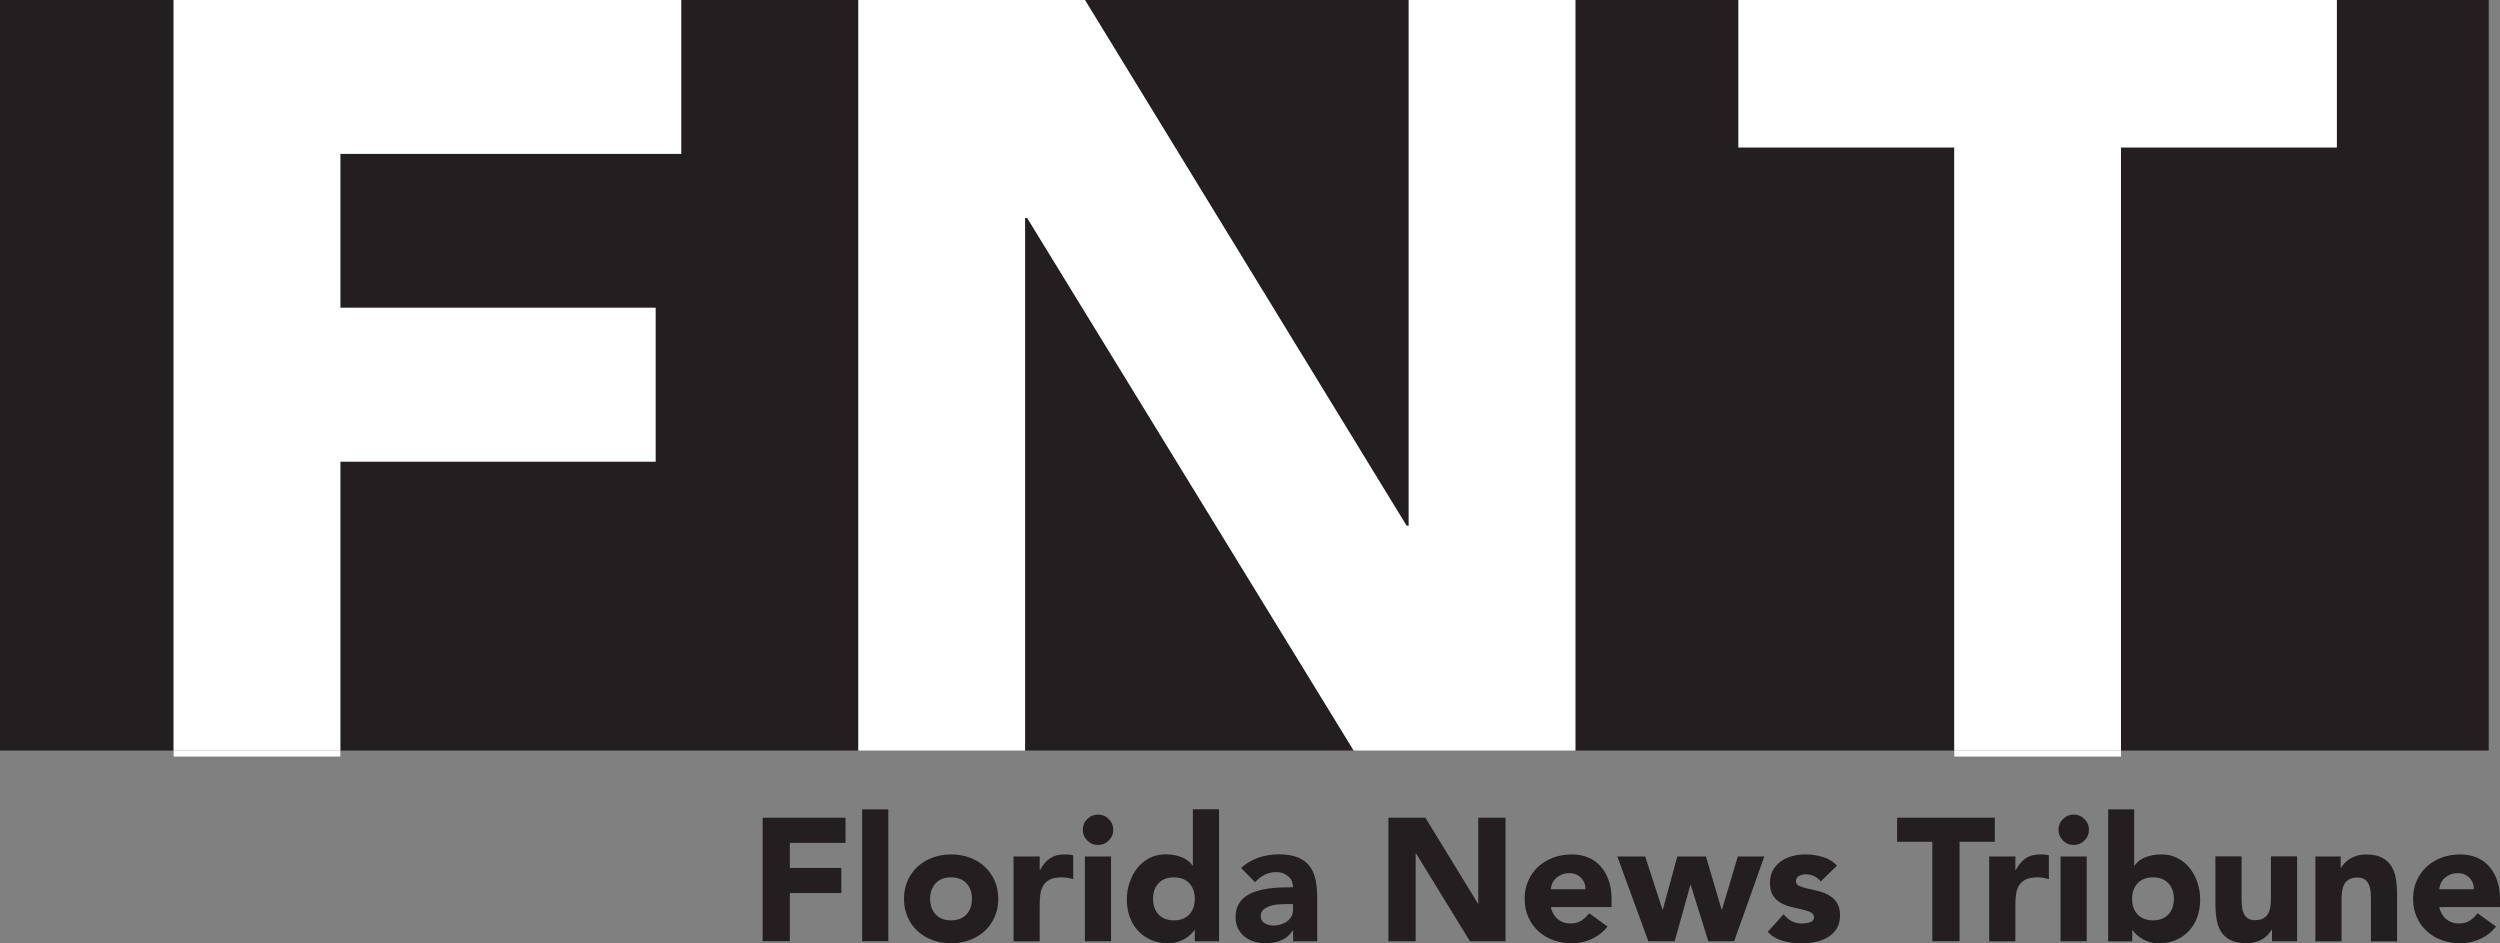 <?xml version="1.0" encoding="UTF-8" standalone="no"?>
<!-- Generator: Adobe Illustrator 25.2.0, SVG Export Plug-In . SVG Version: 6.00 Build 0)  -->

<svg
   xmlns:dc="http://purl.org/dc/elements/1.1/"
   xmlns:cc="http://creativecommons.org/ns#"
   xmlns:rdf="http://www.w3.org/1999/02/22-rdf-syntax-ns#"
   xmlns:svg="http://www.w3.org/2000/svg"
   xmlns="http://www.w3.org/2000/svg"
   xmlns:sodipodi="http://sodipodi.sourceforge.net/DTD/sodipodi-0.dtd"
   xmlns:inkscape="http://www.inkscape.org/namespaces/inkscape"
   version="1.1"
   id="Layer_1"
   x="0px"
   y="0px"
   viewBox="0 0 374.56 141.35"
   xml:space="preserve"
   sodipodi:docname="Florida-News-Tribune-Ekin-SVG_cropped.svg"
   width="374.56"
   height="141.35"
   inkscape:version="0.92.3 (2405546, 2018-03-11)"><rect x="0" y="0" width="374.56" height="141.35" fill="#808080" stroke="none"/><defs
   id="defs65" /><sodipodi:namedview
   pagecolor="#ffffff"
   bordercolor="#666666"
   borderopacity="1"
   objecttolerance="10"
   gridtolerance="10"
   guidetolerance="10"
   inkscape:pageopacity="0"
   inkscape:pageshadow="2"
   inkscape:window-width="640"
   inkscape:window-height="480"
   id="namedview63"
   showgrid="false"
   inkscape:zoom="0.835"
   inkscape:cx="186.82"
   inkscape:cy="79.11"
   inkscape:window-x="0"
   inkscape:window-y="0"
   inkscape:window-maximized="0"
   inkscape:current-layer="Layer_1" />
<style
   type="text/css"
   id="style2">
	.st0{fill:#231F20;}
	.st1{fill:#FFFFFF;}
</style>
<rect
   x="0"
   y="0"
   class="st0"
   width="26.01"
   height="112.45"
   id="rect4"
   style="fill:#231f20" />
<polygon
   class="st0"
   points="141.78,162.71 64.17,162.71 64.17,119.42 111.4,119.42 111.4,96.37 64.17,96.37 64.17,73.31 115.24,73.31 115.24,50.26 141.78,50.26 "
   id="polygon6"
   style="fill:#231f20"
   transform="translate(-13.18,-50.26)" />
<polygon
   class="st0"
   points="166.76,162.71 166.76,82.92 167.08,82.92 216,162.71 "
   id="polygon8"
   style="fill:#231f20"
   transform="translate(-13.18,-50.26)" />
<polygon
   class="st0"
   points="224.24,129.03 223.92,129.03 175.73,50.26 224.24,50.26 "
   id="polygon10"
   style="fill:#231f20"
   transform="translate(-13.18,-50.26)" />
<polygon
   class="st0"
   points="305.98,162.71 249.21,162.71 249.21,50.26 273.64,50.26 273.64,72.35 305.98,72.35 "
   id="polygon12"
   style="fill:#231f20"
   transform="translate(-13.18,-50.26)" />
<polygon
   class="st0"
   points="330.95,162.71 330.95,72.35 363.29,72.35 363.29,50.26 386.05,50.26 386.05,162.71 "
   id="polygon14"
   style="fill:#231f20"
   transform="translate(-13.18,-50.26)" />
<path
   class="st1"
   d="m 26.01,112.45 v 0.9 h 24.98 v -0.9 z"
   id="path16"
   inkscape:connector-curvature="0"
   style="fill:#ffffff" />
<polygon
   class="st1"
   points="111.4,96.37 111.4,119.42 64.17,119.42 64.17,162.71 39.19,162.71 39.19,50.26 115.24,50.26 115.24,73.31 64.17,73.31 64.17,96.37 "
   id="polygon18"
   style="fill:#ffffff"
   transform="translate(-13.18,-50.26)" />
<polygon
   class="st1"
   points="216,162.71 167.08,82.92 166.76,82.92 166.76,162.71 141.78,162.71 141.78,50.26 175.73,50.26 223.92,129.03 224.24,129.03 224.24,50.26 249.21,50.26 249.21,162.71 "
   id="polygon20"
   style="fill:#ffffff"
   transform="translate(-13.18,-50.26)" />
<path
   class="st1"
   d="m 292.8,112.45 v 0.9 h 24.97 v -0.9 z"
   id="path22"
   inkscape:connector-curvature="0"
   style="fill:#ffffff" />
<polygon
   class="st1"
   points="330.95,72.35 330.95,162.71 305.98,162.71 305.98,72.35 273.64,72.35 273.64,50.26 363.29,50.26 363.29,72.35 "
   id="polygon24"
   style="fill:#ffffff"
   transform="translate(-13.18,-50.26)" />
<path
   class="st0"
   d="m 114.27,122.52 h 12.41 v 3.76 h -8.34 v 3.76 h 7.71 v 3.76 h -7.71 v 7.21 h -4.08 v -18.49 z"
   id="path26"
   inkscape:connector-curvature="0"
   style="fill:#231f20" />
<path
   class="st0"
   d="m 129.17,121.26 h 3.92 v 19.76 h -3.92 z"
   id="path28"
   inkscape:connector-curvature="0"
   style="fill:#231f20" />
<path
   class="st0"
   d="m 135.44,134.67 c 0,-1.01 0.18,-1.93 0.55,-2.74 0.37,-0.82 0.87,-1.52 1.5,-2.1 0.64,-0.58 1.39,-1.03 2.25,-1.35 0.86,-0.31 1.78,-0.47 2.76,-0.47 0.98,0 1.89,0.16 2.76,0.47 0.86,0.31 1.61,0.76 2.25,1.35 0.64,0.58 1.14,1.29 1.5,2.1 0.37,0.82 0.55,1.73 0.55,2.74 0,1.01 -0.18,1.93 -0.55,2.74 -0.37,0.82 -0.87,1.52 -1.5,2.1 -0.64,0.58 -1.39,1.03 -2.25,1.35 -0.86,0.31 -1.78,0.47 -2.76,0.47 -0.98,0 -1.89,-0.16 -2.76,-0.47 -0.86,-0.31 -1.61,-0.76 -2.25,-1.35 -0.64,-0.58 -1.14,-1.28 -1.5,-2.1 -0.37,-0.82 -0.55,-1.73 -0.55,-2.74 z m 3.92,0 c 0,0.96 0.27,1.73 0.82,2.33 0.55,0.59 1.32,0.89 2.31,0.89 0.99,0 1.76,-0.3 2.31,-0.89 0.55,-0.59 0.82,-1.37 0.82,-2.33 0,-0.96 -0.27,-1.73 -0.82,-2.33 -0.55,-0.59 -1.32,-0.89 -2.31,-0.89 -0.99,0 -1.76,0.3 -2.31,0.89 -0.54,0.6 -0.82,1.37 -0.82,2.33 z"
   id="path30"
   inkscape:connector-curvature="0"
   style="fill:#231f20" />
<path
   class="st0"
   d="m 151.85,128.32 h 3.92 v 2.04 h 0.05 c 0.42,-0.78 0.91,-1.37 1.49,-1.76 0.58,-0.39 1.3,-0.59 2.17,-0.59 0.23,0 0.45,0.01 0.68,0.03 0.23,0.02 0.44,0.05 0.63,0.1 v 3.58 c -0.28,-0.09 -0.55,-0.15 -0.82,-0.2 -0.27,-0.04 -0.55,-0.07 -0.85,-0.07 -0.75,0 -1.34,0.1 -1.78,0.31 -0.44,0.21 -0.77,0.5 -1.01,0.88 -0.24,0.37 -0.39,0.82 -0.46,1.35 -0.07,0.52 -0.1,1.1 -0.1,1.73 v 5.31 h -3.92 z"
   id="path32"
   inkscape:connector-curvature="0"
   style="fill:#231f20" />
<path
   class="st0"
   d="m 162.23,124.32 c 0,-0.63 0.22,-1.16 0.67,-1.61 0.44,-0.44 0.98,-0.67 1.61,-0.67 0.63,0 1.16,0.22 1.61,0.67 0.44,0.44 0.67,0.98 0.67,1.61 0,0.63 -0.22,1.16 -0.67,1.61 -0.44,0.44 -0.98,0.67 -1.61,0.67 -0.63,0 -1.16,-0.22 -1.61,-0.67 -0.45,-0.45 -0.67,-0.98 -0.67,-1.61 z m 0.31,4 h 3.92 v 12.7 h -3.92 z"
   id="path34"
   inkscape:connector-curvature="0"
   style="fill:#231f20" />
<path
   class="st0"
   d="m 182.62,141.02 h -3.61 v -1.67 h -0.05 c -0.16,0.23 -0.36,0.46 -0.61,0.69 -0.25,0.24 -0.55,0.45 -0.89,0.64 -0.34,0.19 -0.71,0.35 -1.12,0.47 -0.41,0.12 -0.83,0.18 -1.27,0.18 -0.94,0 -1.79,-0.16 -2.56,-0.48 -0.77,-0.32 -1.42,-0.78 -1.97,-1.36 -0.55,-0.58 -0.97,-1.28 -1.27,-2.08 -0.3,-0.8 -0.44,-1.68 -0.44,-2.64 0,-0.89 0.13,-1.74 0.41,-2.55 0.27,-0.81 0.65,-1.53 1.15,-2.16 0.5,-0.63 1.1,-1.13 1.82,-1.5 0.71,-0.37 1.52,-0.56 2.43,-0.56 0.82,0 1.58,0.13 2.29,0.38 0.71,0.25 1.28,0.68 1.74,1.29 h 0.05 v -8.42 h 3.92 v 19.77 z m -3.61,-6.35 c 0,-0.96 -0.27,-1.73 -0.82,-2.33 -0.55,-0.59 -1.32,-0.89 -2.31,-0.89 -0.99,0 -1.76,0.3 -2.31,0.89 -0.55,0.59 -0.82,1.37 -0.82,2.33 0,0.96 0.27,1.73 0.82,2.33 0.55,0.59 1.32,0.89 2.31,0.89 0.99,0 1.76,-0.3 2.31,-0.89 0.55,-0.6 0.82,-1.37 0.82,-2.33 z"
   id="path36"
   inkscape:connector-curvature="0"
   style="fill:#231f20" />
<path
   class="st0"
   d="m 193.72,139.43 h -0.05 c -0.44,0.68 -1.02,1.17 -1.74,1.46 -0.72,0.3 -1.49,0.44 -2.29,0.44 -0.59,0 -1.16,-0.08 -1.71,-0.25 -0.55,-0.17 -1.03,-0.41 -1.45,-0.74 -0.42,-0.33 -0.75,-0.74 -0.99,-1.23 -0.24,-0.49 -0.37,-1.05 -0.37,-1.7 0,-0.73 0.13,-1.35 0.41,-1.86 0.27,-0.51 0.64,-0.92 1.1,-1.25 0.46,-0.33 0.99,-0.59 1.58,-0.77 0.59,-0.18 1.21,-0.32 1.84,-0.41 0.64,-0.09 1.27,-0.14 1.91,-0.16 0.64,-0.02 1.22,-0.03 1.76,-0.03 0,-0.7 -0.25,-1.25 -0.74,-1.66 -0.5,-0.41 -1.08,-0.61 -1.76,-0.61 -0.64,0 -1.23,0.14 -1.76,0.41 -0.53,0.27 -1.01,0.64 -1.42,1.11 l -2.09,-2.14 c 0.73,-0.68 1.59,-1.19 2.56,-1.53 0.98,-0.34 1.99,-0.51 3.03,-0.51 1.15,0 2.1,0.14 2.84,0.43 0.74,0.29 1.33,0.71 1.78,1.27 0.44,0.56 0.75,1.24 0.93,2.05 0.17,0.81 0.26,1.75 0.26,2.81 v 6.46 h -3.61 v -1.59 z m -0.96,-3.98 c -0.3,0 -0.67,0.01 -1.11,0.04 -0.44,0.03 -0.87,0.1 -1.28,0.22 -0.41,0.12 -0.76,0.31 -1.05,0.55 -0.29,0.24 -0.43,0.58 -0.43,1.02 0,0.47 0.2,0.82 0.6,1.05 0.4,0.23 0.82,0.34 1.25,0.34 0.38,0 0.75,-0.05 1.11,-0.16 0.36,-0.1 0.68,-0.25 0.95,-0.44 0.28,-0.19 0.5,-0.44 0.67,-0.73 0.17,-0.3 0.25,-0.64 0.25,-1.05 v -0.84 z"
   id="path38"
   inkscape:connector-curvature="0"
   style="fill:#231f20" />
<path
   class="st0"
   d="m 208.02,122.52 h 5.54 l 7.87,12.86 h 0.05 v -12.86 h 4.08 v 18.5 h -5.33 l -8.08,-13.17 h -0.05 v 13.17 h -4.08 z"
   id="path40"
   inkscape:connector-curvature="0"
   style="fill:#231f20" />
<path
   class="st0"
   d="m 240.85,138.82 c -0.63,0.8 -1.42,1.42 -2.38,1.86 -0.96,0.44 -1.95,0.65 -2.98,0.65 -0.98,0 -1.89,-0.16 -2.76,-0.47 -0.86,-0.31 -1.61,-0.76 -2.25,-1.35 -0.64,-0.58 -1.14,-1.28 -1.5,-2.1 -0.37,-0.82 -0.55,-1.73 -0.55,-2.74 0,-1.01 0.18,-1.93 0.55,-2.74 0.37,-0.82 0.87,-1.52 1.5,-2.1 0.64,-0.58 1.39,-1.03 2.25,-1.35 0.86,-0.31 1.78,-0.47 2.76,-0.47 0.91,0 1.73,0.16 2.47,0.47 0.74,0.31 1.37,0.76 1.88,1.35 0.51,0.58 0.91,1.29 1.19,2.1 0.28,0.82 0.42,1.73 0.42,2.74 v 1.23 h -9.1 c 0.16,0.75 0.5,1.35 1.02,1.79 0.52,0.44 1.17,0.67 1.93,0.67 0.64,0 1.19,-0.14 1.63,-0.43 0.44,-0.29 0.83,-0.66 1.16,-1.11 z m -3.32,-5.59 c 0.02,-0.66 -0.2,-1.23 -0.65,-1.7 -0.45,-0.47 -1.04,-0.71 -1.75,-0.71 -0.44,0 -0.82,0.07 -1.15,0.21 -0.33,0.14 -0.61,0.32 -0.85,0.54 -0.24,0.22 -0.42,0.47 -0.55,0.76 -0.13,0.29 -0.21,0.59 -0.22,0.9 z"
   id="path42"
   inkscape:connector-curvature="0"
   style="fill:#231f20" />
<path
   class="st0"
   d="m 242.31,128.32 h 4.18 l 2.59,7.97 h 0.05 l 2.17,-7.97 h 4.29 l 2.35,7.97 h 0.05 l 2.38,-7.97 h 3.97 l -4.52,12.7 h -3.87 l -2.64,-8.44 h -0.05 l -2.35,8.44 h -3.95 z"
   id="path44"
   inkscape:connector-curvature="0"
   style="fill:#231f20" />
<path
   class="st0"
   d="m 272.79,132.06 c -0.58,-0.71 -1.33,-1.07 -2.27,-1.07 -0.33,0 -0.65,0.08 -0.97,0.24 -0.32,0.16 -0.47,0.43 -0.47,0.81 0,0.31 0.16,0.54 0.48,0.69 0.32,0.15 0.73,0.28 1.23,0.39 0.5,0.11 1.03,0.24 1.59,0.37 0.57,0.13 1.1,0.34 1.59,0.61 0.5,0.28 0.91,0.66 1.23,1.14 0.32,0.48 0.48,1.12 0.48,1.92 0,0.82 -0.18,1.49 -0.54,2.03 -0.36,0.53 -0.81,0.96 -1.37,1.28 -0.56,0.32 -1.19,0.55 -1.88,0.68 -0.7,0.13 -1.39,0.2 -2.06,0.2 -0.89,0 -1.79,-0.13 -2.69,-0.38 -0.91,-0.25 -1.67,-0.7 -2.3,-1.35 l 2.38,-2.64 c 0.37,0.45 0.77,0.8 1.22,1.03 0.45,0.23 0.96,0.35 1.56,0.35 0.45,0 0.86,-0.07 1.23,-0.2 0.37,-0.13 0.55,-0.37 0.55,-0.72 0,-0.33 -0.16,-0.58 -0.48,-0.74 -0.32,-0.17 -0.73,-0.3 -1.23,-0.42 -0.5,-0.11 -1.03,-0.24 -1.59,-0.37 -0.57,-0.13 -1.1,-0.33 -1.59,-0.59 -0.5,-0.26 -0.91,-0.63 -1.23,-1.11 -0.32,-0.48 -0.48,-1.12 -0.48,-1.92 0,-0.75 0.15,-1.39 0.46,-1.93 0.3,-0.54 0.71,-0.98 1.2,-1.33 0.5,-0.35 1.07,-0.61 1.71,-0.77 0.64,-0.17 1.3,-0.25 1.96,-0.25 0.84,0 1.68,0.12 2.54,0.37 0.85,0.24 1.58,0.68 2.17,1.31 z"
   id="path46"
   inkscape:connector-curvature="0"
   style="fill:#231f20" />
<path
   class="st0"
   d="m 289.51,126.12 h -5.28 v -3.61 h 14.64 v 3.61 h -5.28 v 14.9 h -4.08 z"
   id="path48"
   inkscape:connector-curvature="0"
   style="fill:#231f20" />
<path
   class="st0"
   d="m 298.03,128.32 h 3.92 v 2.04 H 302 c 0.42,-0.78 0.91,-1.37 1.49,-1.76 0.57,-0.39 1.3,-0.59 2.17,-0.59 0.23,0 0.45,0.01 0.68,0.03 0.23,0.02 0.44,0.05 0.63,0.1 v 3.58 c -0.28,-0.09 -0.55,-0.15 -0.82,-0.2 -0.27,-0.04 -0.55,-0.07 -0.85,-0.07 -0.75,0 -1.34,0.1 -1.78,0.31 -0.44,0.21 -0.77,0.5 -1.01,0.88 -0.24,0.37 -0.39,0.82 -0.46,1.35 -0.07,0.52 -0.1,1.1 -0.1,1.73 v 5.31 h -3.92 z"
   id="path50"
   inkscape:connector-curvature="0"
   style="fill:#231f20" />
<path
   class="st0"
   d="m 308.41,124.32 c 0,-0.63 0.22,-1.16 0.67,-1.61 0.44,-0.44 0.98,-0.67 1.61,-0.67 0.63,0 1.16,0.22 1.61,0.67 0.44,0.44 0.67,0.98 0.67,1.61 0,0.63 -0.22,1.16 -0.67,1.61 -0.44,0.44 -0.98,0.67 -1.61,0.67 -0.63,0 -1.16,-0.22 -1.61,-0.67 -0.45,-0.45 -0.67,-0.98 -0.67,-1.61 z m 0.31,4 h 3.92 v 12.7 h -3.92 z"
   id="path52"
   inkscape:connector-curvature="0"
   style="fill:#231f20" />
<path
   class="st0"
   d="m 315.83,121.26 h 3.92 v 8.42 h 0.05 c 0.45,-0.61 1.03,-1.04 1.74,-1.29 0.71,-0.25 1.47,-0.38 2.29,-0.38 0.91,0 1.72,0.19 2.43,0.56 0.71,0.37 1.32,0.88 1.82,1.5 0.5,0.63 0.88,1.35 1.15,2.16 0.27,0.81 0.41,1.66 0.41,2.55 0,0.96 -0.15,1.84 -0.44,2.64 -0.3,0.8 -0.72,1.49 -1.27,2.08 -0.55,0.58 -1.21,1.04 -1.97,1.36 -0.77,0.32 -1.62,0.48 -2.56,0.48 -0.45,0 -0.88,-0.06 -1.28,-0.18 -0.4,-0.12 -0.77,-0.28 -1.11,-0.47 -0.34,-0.19 -0.64,-0.41 -0.89,-0.64 -0.25,-0.24 -0.46,-0.47 -0.61,-0.69 h -0.05 v 1.67 h -3.61 v -19.77 z m 3.61,13.41 c 0,0.96 0.27,1.73 0.82,2.33 0.55,0.59 1.32,0.89 2.31,0.89 0.99,0 1.76,-0.3 2.31,-0.89 0.55,-0.59 0.82,-1.37 0.82,-2.33 0,-0.96 -0.27,-1.73 -0.82,-2.33 -0.55,-0.59 -1.32,-0.89 -2.31,-0.89 -0.99,0 -1.76,0.3 -2.31,0.89 -0.55,0.6 -0.82,1.37 -0.82,2.33 z"
   id="path54"
   inkscape:connector-curvature="0"
   style="fill:#231f20" />
<path
   class="st0"
   d="m 344.16,141.02 h -3.76 v -1.73 h -0.05 c -0.14,0.24 -0.32,0.49 -0.54,0.73 -0.22,0.24 -0.48,0.46 -0.8,0.65 -0.31,0.19 -0.67,0.35 -1.07,0.47 -0.4,0.12 -0.84,0.18 -1.31,0.18 -0.99,0 -1.8,-0.15 -2.42,-0.46 -0.62,-0.3 -1.1,-0.73 -1.44,-1.27 -0.34,-0.54 -0.57,-1.18 -0.68,-1.91 -0.11,-0.73 -0.17,-1.52 -0.17,-2.38 v -7 h 3.92 v 6.22 c 0,0.37 0.01,0.74 0.04,1.14 0.03,0.39 0.1,0.75 0.24,1.08 0.13,0.33 0.33,0.6 0.6,0.81 0.27,0.21 0.66,0.31 1.16,0.31 0.51,0 0.91,-0.09 1.23,-0.27 0.31,-0.18 0.55,-0.43 0.72,-0.73 0.17,-0.3 0.27,-0.65 0.33,-1.03 0.05,-0.38 0.08,-0.78 0.08,-1.2 v -6.33 h 3.92 z"
   id="path56"
   inkscape:connector-curvature="0"
   style="fill:#231f20" />
<path
   class="st0"
   d="m 346.93,128.32 h 3.76 v 1.73 h 0.05 c 0.12,-0.24 0.3,-0.49 0.52,-0.73 0.23,-0.24 0.5,-0.46 0.81,-0.65 0.31,-0.19 0.67,-0.35 1.07,-0.47 0.4,-0.12 0.84,-0.18 1.31,-0.18 0.99,0 1.79,0.15 2.4,0.46 0.61,0.31 1.08,0.73 1.42,1.27 0.34,0.54 0.57,1.18 0.69,1.91 0.12,0.73 0.18,1.52 0.18,2.38 v 7 h -3.92 v -6.22 c 0,-0.37 -0.01,-0.74 -0.04,-1.14 -0.03,-0.39 -0.1,-0.75 -0.24,-1.08 -0.13,-0.33 -0.33,-0.6 -0.6,-0.81 -0.27,-0.21 -0.66,-0.31 -1.16,-0.31 -0.51,0 -0.91,0.09 -1.23,0.27 -0.31,0.18 -0.55,0.43 -0.72,0.73 -0.17,0.31 -0.27,0.65 -0.33,1.03 -0.05,0.38 -0.08,0.78 -0.08,1.2 v 6.32 h -3.92 v -12.71 z"
   id="path58"
   inkscape:connector-curvature="0"
   style="fill:#231f20" />
<path
   class="st0"
   d="m 373.96,138.82 c -0.63,0.8 -1.42,1.42 -2.38,1.86 -0.96,0.44 -1.95,0.65 -2.98,0.65 -0.98,0 -1.89,-0.16 -2.76,-0.47 -0.86,-0.31 -1.61,-0.76 -2.25,-1.35 -0.64,-0.58 -1.14,-1.28 -1.5,-2.1 -0.37,-0.82 -0.55,-1.73 -0.55,-2.74 0,-1.01 0.18,-1.93 0.55,-2.74 0.37,-0.82 0.87,-1.52 1.5,-2.1 0.64,-0.58 1.39,-1.03 2.25,-1.35 0.86,-0.31 1.78,-0.47 2.76,-0.47 0.91,0 1.73,0.16 2.47,0.47 0.74,0.31 1.37,0.76 1.88,1.35 0.51,0.58 0.91,1.29 1.19,2.1 0.28,0.82 0.42,1.73 0.42,2.74 v 1.23 h -9.1 c 0.16,0.75 0.5,1.35 1.02,1.79 0.52,0.44 1.17,0.67 1.93,0.67 0.64,0 1.19,-0.14 1.63,-0.43 0.44,-0.29 0.83,-0.66 1.16,-1.11 z m -3.32,-5.59 c 0.02,-0.66 -0.2,-1.23 -0.65,-1.7 -0.45,-0.47 -1.04,-0.71 -1.75,-0.71 -0.44,0 -0.82,0.07 -1.15,0.21 -0.33,0.14 -0.61,0.32 -0.85,0.54 -0.24,0.22 -0.42,0.47 -0.55,0.76 -0.13,0.29 -0.21,0.59 -0.22,0.9 z"
   id="path60"
   inkscape:connector-curvature="0"
   style="fill:#231f20" />
</svg>